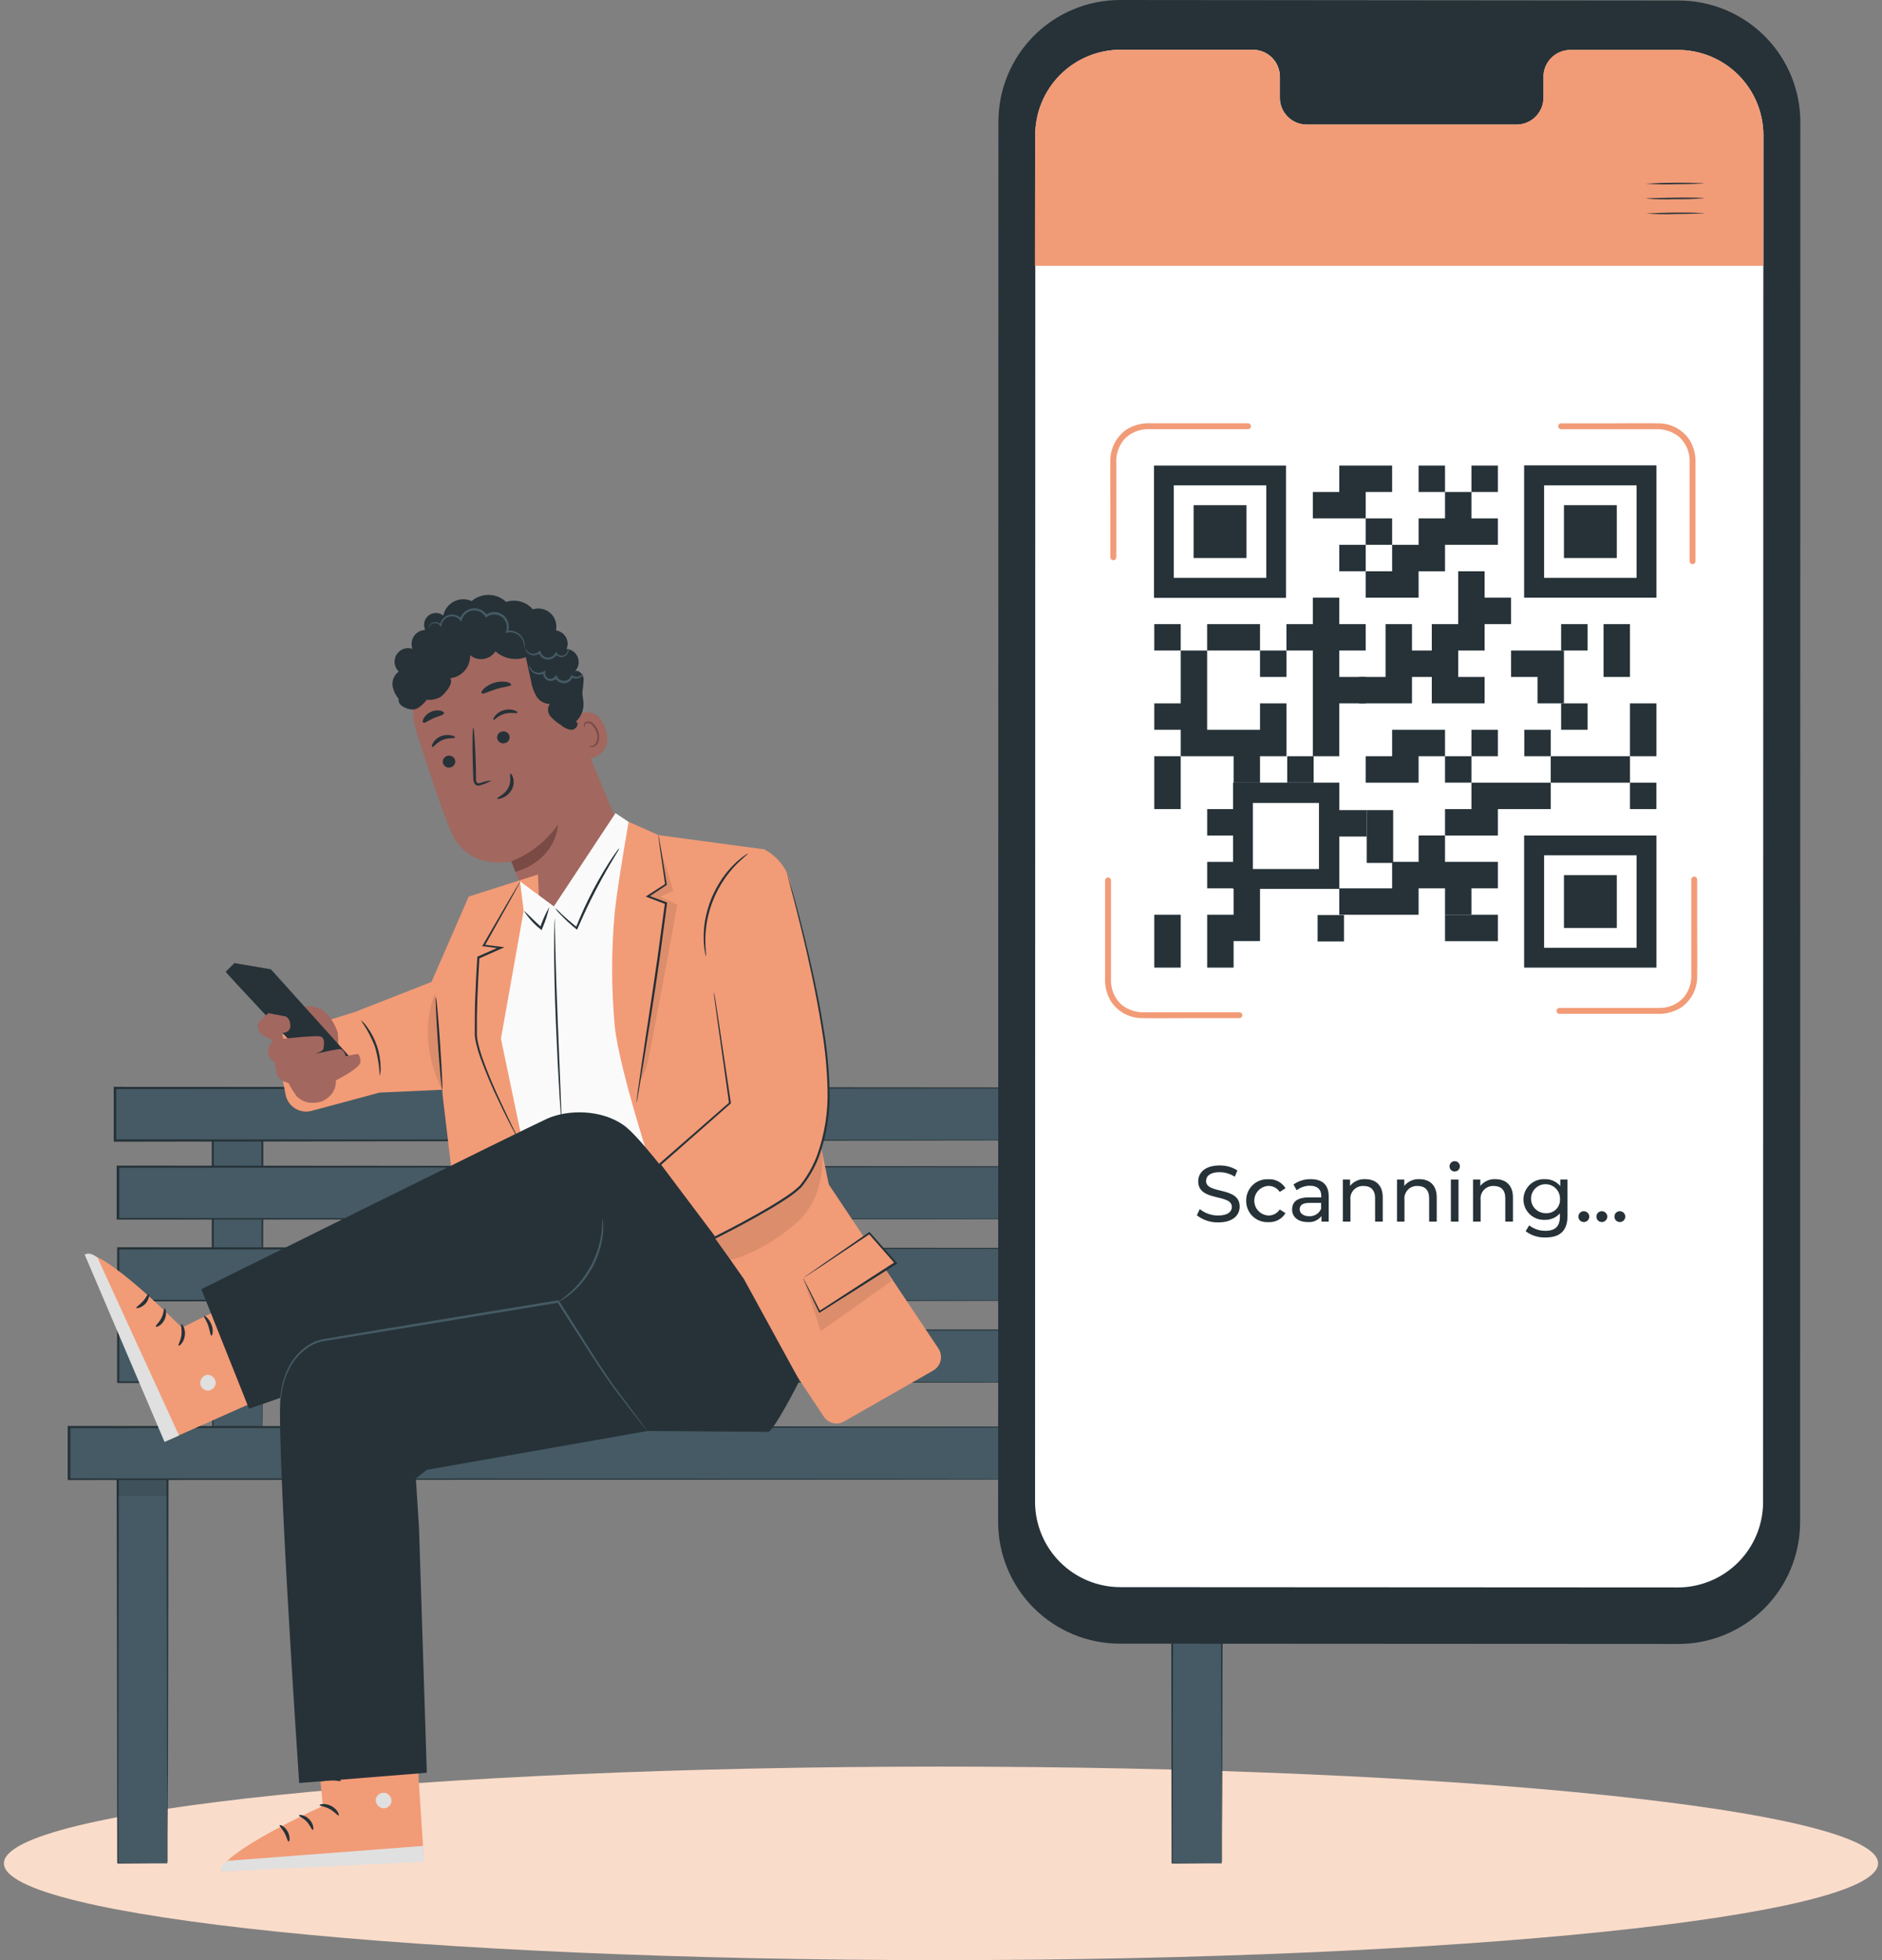 <?xml version="1.0" encoding="UTF-8"?><svg width="192" height="200" viewBox="0 0 192 200" fill="none" xmlns="http://www.w3.org/2000/svg">
<rect x="0" y="0" width="192" height="200" fill="#808080" stroke="none"/>
<path d="M96 200C148.798 200 191.599 195.58 191.599 190.128C191.599 184.676 148.798 180.256 96 180.256C43.202 180.256 0.401 184.676 0.401 190.128C0.401 195.58 43.202 200 96 200Z" fill="#FADCCA"/>
<path d="M17.067 149.99H12.011V190.128H17.067V149.99Z" fill="#455A64"/>
<path d="M17.071 190.124C17.071 190.124 17.071 190.054 17.071 189.915V189.314C17.071 188.778 17.071 188.007 17.071 187.006C17.071 184.998 17.071 182.098 17.036 178.496C17.036 171.289 17.005 161.273 16.988 149.99L17.101 150.103H12.01L12.124 149.99C12.098 167.57 12.076 182.795 12.063 190.124L12.01 190.076L15.76 190.102H16.735H17.071C17.071 190.102 16.966 190.102 16.753 190.102H15.79L12.01 190.128H11.963V190.076C11.963 182.747 11.928 167.522 11.897 149.942L12.01 149.828H17.184V149.942C17.184 161.264 17.145 171.302 17.136 178.531C17.136 182.12 17.11 185.011 17.101 187.014C17.101 187.999 17.101 188.756 17.101 189.296V189.884C17.075 190.063 17.071 190.124 17.071 190.124Z" fill="#263238"/>
<g opacity="0.3">
<path opacity="0.3" d="M17.067 150.965H12.011V152.637H17.067V150.965Z" fill="black"/>
</g>
<path d="M124.635 149.99H119.579V190.128H124.635V149.99Z" fill="#455A64"/>
<path d="M124.635 190.124C124.635 190.124 124.635 190.054 124.635 189.915V189.314C124.635 188.778 124.635 188.007 124.635 187.006C124.635 184.998 124.635 182.098 124.6 178.496C124.6 171.289 124.574 161.273 124.553 149.99L124.666 150.103H119.579L119.693 149.99C119.662 167.57 119.64 182.795 119.627 190.124L119.579 190.076L123.329 190.102H124.3H124.635C124.635 190.102 124.531 190.102 124.317 190.102H123.359L119.579 190.128H119.527V190.076C119.527 182.747 119.492 167.522 119.466 149.942L119.579 149.828H124.748V149.942C124.748 161.264 124.714 171.302 124.701 178.531C124.701 182.12 124.674 185.011 124.666 187.014C124.666 187.999 124.666 188.756 124.666 189.296V189.884C124.64 190.063 124.635 190.124 124.635 190.124Z" fill="#263238"/>
<path d="M116.709 114.828H111.654V148.287H116.709V114.828Z" fill="#455A64"/>
<path d="M116.714 148.282C116.707 148.223 116.707 148.163 116.714 148.104V147.603C116.714 147.167 116.714 146.51 116.714 145.687C116.714 144.01 116.692 141.602 116.679 138.602C116.679 132.601 116.648 124.257 116.631 114.824L116.744 114.937H111.658C111.88 114.711 111.719 114.881 111.767 114.833V120.141C111.767 121.883 111.767 123.577 111.767 125.232C111.767 128.542 111.767 131.669 111.767 134.547C111.745 140.296 111.732 145.047 111.723 148.282L111.667 148.226L115.407 148.256H116.387H116.727H116.405H115.442L111.667 148.287H111.601V148.282C111.601 145.047 111.579 140.296 111.562 134.547C111.562 131.669 111.562 128.542 111.562 125.232C111.562 123.577 111.562 121.88 111.562 120.141V114.837C111.614 114.785 111.449 114.942 111.68 114.715H116.827V114.828C116.827 124.292 116.792 132.683 116.779 138.689C116.779 141.676 116.753 144.076 116.749 145.743C116.749 146.558 116.749 147.194 116.749 147.638C116.749 147.842 116.749 148.008 116.749 148.126C116.749 148.243 116.714 148.282 116.714 148.282Z" fill="#263238"/>
<path d="M26.747 114.828H21.691V148.287H26.747V114.828Z" fill="#455A64"/>
<path d="M26.752 148.282C26.748 148.223 26.748 148.163 26.752 148.104C26.752 147.982 26.752 147.816 26.752 147.603C26.752 147.167 26.752 146.51 26.752 145.687C26.752 144.01 26.752 141.602 26.717 138.602C26.717 132.601 26.686 124.257 26.669 114.824L26.782 114.937H21.696C21.918 114.711 21.756 114.881 21.804 114.833V120.141C21.804 121.883 21.804 123.58 21.804 125.232C21.804 128.542 21.804 131.669 21.804 134.547C21.804 140.296 21.77 145.047 21.761 148.282L21.704 148.226L25.445 148.256H26.425H26.765H26.442H25.48L21.704 148.287H21.652V148.282C21.652 145.047 21.626 140.296 21.608 134.547C21.608 131.669 21.608 128.542 21.608 125.232C21.608 123.577 21.608 121.88 21.608 120.141V114.837C21.661 114.785 21.495 114.942 21.726 114.715H26.865V114.828C26.865 124.292 26.826 132.683 26.812 138.689C26.812 141.676 26.812 144.076 26.782 145.743C26.782 146.558 26.782 147.194 26.782 147.638C26.782 147.842 26.782 148.008 26.782 148.126C26.782 148.243 26.752 148.282 26.752 148.282Z" fill="#263238"/>
<path d="M126.469 111.009H11.714V116.366H126.469V111.009Z" fill="#455A64"/>
<path d="M126.469 116.366C126.469 116.366 126.469 116.257 126.469 116.039C126.469 115.821 126.469 115.495 126.469 115.055C126.469 114.184 126.469 112.838 126.469 111.009L126.499 111.044L11.749 111.122L11.862 111.009V116.366L11.749 116.252L93.054 116.3L117.533 116.335H124.178H125.92H126.512H125.933H124.217H117.602L93.15 116.37L11.714 116.492H11.601V110.896H11.719L126.469 110.979H126.503V111.009C126.503 112.847 126.503 114.188 126.503 115.072C126.503 115.508 126.503 115.834 126.503 116.052C126.503 116.27 126.469 116.366 126.469 116.366Z" fill="#263238"/>
<path d="M126.765 119.044H12.011V124.4H126.765V119.044Z" fill="#455A64"/>
<path d="M126.765 124.4C126.765 124.4 126.765 124.292 126.765 124.074C126.765 123.856 126.765 123.529 126.765 123.09C126.765 122.219 126.765 120.873 126.765 119.044L126.795 119.074L12.05 119.157L12.163 119.044V124.4L12.05 124.287L93.311 124.331L117.79 124.361H124.435H126.177H126.769H126.194H124.479H117.859L93.407 124.396L12.015 124.444H11.902V118.931H12.024L126.769 119.014H126.804V119.044C126.804 120.882 126.804 122.223 126.804 123.107C126.804 123.543 126.804 123.865 126.804 124.083C126.804 124.3 126.765 124.4 126.765 124.4Z" fill="#263238"/>
<path d="M126.765 127.375H12.011V132.731H126.765V127.375Z" fill="#455A64"/>
<path d="M126.765 132.731C126.765 132.731 126.765 132.622 126.765 132.405C126.765 132.187 126.765 131.86 126.765 131.42C126.765 130.549 126.765 129.204 126.765 127.375L126.795 127.405L12.05 127.488L12.163 127.375V132.731L12.05 132.618L93.359 132.666L117.837 132.701H124.483H126.225H126.817H126.242H124.526H117.907L93.455 132.736L12.063 132.784H11.949V127.262H12.071L126.817 127.344H126.852V127.379C126.852 129.217 126.852 130.558 126.852 131.442C126.852 131.878 126.852 132.2 126.852 132.422C126.852 132.644 126.765 132.731 126.765 132.731Z" fill="#263238"/>
<path d="M126.765 135.706H12.011V141.062H126.765V135.706Z" fill="#455A64"/>
<path d="M126.765 141.062C126.765 141.062 126.765 140.953 126.765 140.735C126.765 140.518 126.765 140.191 126.765 139.751C126.765 138.88 126.765 137.535 126.765 135.706L126.795 135.74L12.05 135.819L12.163 135.706V141.062L12.05 140.949L93.359 140.997L117.837 141.031H124.483H126.225H126.817H126.242H124.526H117.907L93.455 141.066L12.063 141.114H11.949V135.592H12.071L126.817 135.675H126.852V135.706C126.852 137.543 126.852 138.885 126.852 139.769C126.852 140.204 126.852 140.531 126.852 140.748C126.852 140.966 126.765 141.062 126.765 141.062Z" fill="#263238"/>
<path d="M128.855 145.608H7.028V150.965H128.855V145.608Z" fill="#455A64"/>
<path d="M128.855 150.965C128.855 150.965 128.855 150.856 128.855 150.638C128.855 150.421 128.855 150.094 128.855 149.654C128.855 148.783 128.855 147.437 128.855 145.608L128.89 145.639L7.068 145.722L7.181 145.608V150.965L7.068 150.852L93.372 150.895L119.366 150.93H126.425H128.263C128.677 150.93 128.894 150.93 128.894 150.93H128.276H126.408H119.375L93.411 150.965L7.02 151.013H6.906V145.495H7.024L128.846 145.578H128.877V145.608C128.877 147.446 128.877 148.787 128.877 149.672C128.877 150.107 128.877 150.429 128.877 150.647C128.877 150.865 128.855 150.965 128.855 150.965Z" fill="#263238"/>
<g opacity="0.3">
<path opacity="0.3" d="M124.635 150.965H119.579V152.637H124.635V150.965Z" fill="black"/>
</g>
<path d="M62.962 83.97L61.869 91.021L59.056 97.44L54.888 94.779L53.403 91.034L52.162 87.889C52.162 87.889 47.759 88.952 46.004 84.841C45.16 82.855 43.748 78.622 42.52 74.773C41.883 72.775 42.022 70.61 42.91 68.71C43.797 66.809 45.369 65.314 47.311 64.521L47.707 64.356C52.118 62.836 55.872 65.732 57.266 70.178L62.988 83.979" fill="#A2675F"/>
<path d="M52.158 87.889C54.082 87.139 55.739 85.832 56.918 84.135C56.918 84.135 56.87 87.641 52.589 88.965L52.158 87.889Z" fill="#7A4A45"/>
<path d="M45.207 77.921C45.269 78.076 45.388 78.201 45.541 78.269C45.693 78.336 45.866 78.341 46.022 78.283C46.099 78.258 46.171 78.217 46.233 78.164C46.295 78.111 46.345 78.046 46.381 77.973C46.417 77.9 46.438 77.82 46.443 77.739C46.448 77.657 46.437 77.576 46.409 77.499C46.348 77.344 46.228 77.219 46.076 77.152C45.924 77.084 45.751 77.079 45.595 77.137C45.517 77.162 45.446 77.203 45.384 77.256C45.322 77.309 45.272 77.374 45.236 77.447C45.199 77.52 45.178 77.6 45.173 77.681C45.169 77.763 45.18 77.844 45.207 77.921Z" fill="#263238"/>
<path d="M44.101 76.227C44.206 76.275 44.537 75.761 45.155 75.5C45.773 75.239 46.388 75.365 46.422 75.26C46.457 75.156 46.309 75.104 46.048 75.038C45.689 74.954 45.314 74.983 44.972 75.121C44.641 75.257 44.362 75.495 44.175 75.8C44.045 76.04 44.036 76.21 44.101 76.227Z" fill="#263238"/>
<path d="M50.751 75.448C50.812 75.603 50.932 75.727 51.084 75.795C51.237 75.862 51.409 75.868 51.565 75.809C51.643 75.784 51.716 75.745 51.778 75.691C51.84 75.638 51.891 75.573 51.928 75.5C51.964 75.427 51.986 75.347 51.991 75.266C51.996 75.184 51.984 75.102 51.957 75.025C51.895 74.871 51.775 74.747 51.623 74.68C51.471 74.612 51.299 74.606 51.143 74.664C51.065 74.688 50.993 74.728 50.931 74.781C50.868 74.834 50.817 74.9 50.781 74.973C50.744 75.046 50.723 75.126 50.718 75.207C50.713 75.289 50.724 75.371 50.751 75.448Z" fill="#263238"/>
<path d="M50.35 73.444C50.451 73.501 50.816 73.009 51.474 72.83C52.132 72.652 52.715 72.83 52.78 72.73C52.846 72.63 52.689 72.565 52.432 72.469C52.086 72.362 51.715 72.362 51.369 72.469C51.024 72.568 50.72 72.774 50.498 73.057C50.329 73.253 50.303 73.418 50.35 73.444Z" fill="#263238"/>
<path d="M50.167 79.633C49.79 79.664 49.418 79.745 49.061 79.872C48.892 79.92 48.726 79.951 48.652 79.872C48.568 79.712 48.536 79.529 48.561 79.35C48.561 78.894 48.552 78.415 48.535 77.912C48.474 75.879 48.36 74.233 48.282 74.237C48.203 74.241 48.177 75.892 48.238 77.925C48.238 78.426 48.273 78.901 48.286 79.358C48.267 79.596 48.33 79.833 48.465 80.029C48.511 80.078 48.569 80.115 48.632 80.137C48.696 80.16 48.764 80.168 48.831 80.159C48.931 80.146 49.029 80.12 49.122 80.081C49.488 79.975 49.839 79.824 50.167 79.633Z" fill="#263238"/>
<path d="M49.131 70.736C49.266 70.884 49.867 70.54 50.651 70.3C51.435 70.061 52.123 70.039 52.158 69.865C52.158 69.773 51.997 69.651 51.688 69.586C51.278 69.514 50.858 69.537 50.459 69.651C50.06 69.766 49.692 69.97 49.384 70.248C49.153 70.47 49.07 70.666 49.131 70.736Z" fill="#263238"/>
<path d="M43.178 73.727C43.352 73.823 43.727 73.497 44.249 73.27C44.772 73.044 45.264 72.97 45.303 72.774C45.303 72.682 45.19 72.569 44.937 72.512C44.609 72.448 44.269 72.491 43.966 72.634C43.658 72.766 43.399 72.992 43.226 73.279C43.099 73.501 43.099 73.675 43.178 73.727Z" fill="#263238"/>
<path d="M58.163 73.379C58.224 73.323 60.663 71.371 61.734 74.25C62.805 77.129 59.709 77.603 59.674 77.52C59.639 77.438 58.163 73.379 58.163 73.379Z" fill="#A2675F"/>
<path d="M60.144 76.088C60.144 76.088 60.205 76.088 60.306 76.11C60.442 76.114 60.576 76.067 60.68 75.979C60.819 75.794 60.907 75.576 60.935 75.347C60.962 75.117 60.929 74.885 60.837 74.672C60.752 74.424 60.612 74.198 60.428 74.011C60.368 73.93 60.289 73.866 60.199 73.823C60.109 73.781 60.009 73.761 59.909 73.767C59.846 73.773 59.787 73.801 59.742 73.846C59.697 73.892 59.67 73.951 59.665 74.015C59.665 74.111 59.696 74.159 59.665 74.172C59.635 74.185 59.587 74.146 59.565 74.019C59.555 73.942 59.572 73.864 59.613 73.797C59.669 73.707 59.758 73.643 59.861 73.619C59.988 73.599 60.117 73.611 60.237 73.654C60.358 73.698 60.465 73.771 60.549 73.867C60.763 74.071 60.924 74.323 61.02 74.603C61.22 75.186 61.124 75.84 60.754 76.114C60.686 76.165 60.607 76.2 60.523 76.216C60.44 76.233 60.353 76.231 60.271 76.21C60.175 76.153 60.136 76.097 60.144 76.088Z" fill="#7A4A45"/>
<path d="M40.073 70.126C40.006 69.829 40.028 69.518 40.136 69.233C40.245 68.948 40.435 68.701 40.683 68.523C40.454 68.306 40.306 68.017 40.264 67.704C40.221 67.391 40.286 67.074 40.449 66.803C40.611 66.532 40.86 66.325 41.156 66.215C41.452 66.105 41.776 66.099 42.076 66.198C41.998 65.984 41.972 65.756 42 65.53C42.027 65.304 42.108 65.089 42.236 64.901C42.364 64.713 42.534 64.558 42.734 64.448C42.933 64.339 43.156 64.279 43.383 64.273C43.264 64.027 43.233 63.748 43.293 63.482C43.354 63.215 43.503 62.977 43.717 62.807C43.93 62.636 44.195 62.543 44.468 62.543C44.742 62.543 45.007 62.635 45.22 62.806C45.283 62.5 45.414 62.212 45.604 61.964C45.793 61.716 46.036 61.513 46.314 61.371C46.592 61.23 46.898 61.152 47.21 61.145C47.522 61.138 47.832 61.201 48.116 61.329C48.612 60.91 49.245 60.687 49.895 60.703C50.544 60.719 51.165 60.973 51.639 61.416C52.117 61.259 52.63 61.247 53.113 61.382C53.597 61.517 54.03 61.793 54.357 62.174C54.665 62.075 54.994 62.06 55.311 62.129C55.627 62.198 55.92 62.349 56.159 62.567C56.399 62.785 56.576 63.063 56.674 63.371C56.772 63.68 56.787 64.009 56.717 64.325C56.926 64.353 57.126 64.429 57.301 64.546C57.476 64.663 57.621 64.82 57.726 65.002C57.831 65.185 57.892 65.39 57.906 65.6C57.919 65.81 57.883 66.021 57.801 66.215C58.053 66.235 58.295 66.326 58.497 66.477C58.7 66.628 58.855 66.834 58.947 67.069C59.038 67.305 59.06 67.562 59.012 67.81C58.963 68.058 58.846 68.287 58.672 68.471C59.108 68.349 59.504 68.833 59.544 69.285C59.524 69.737 59.48 70.188 59.413 70.635C59.413 71.01 59.513 71.376 59.53 71.75C59.544 72.102 59.481 72.453 59.346 72.778C59.211 73.102 59.006 73.394 58.746 73.632L58.855 73.688C59.078 74.019 58.677 74.477 58.276 74.472C57.878 74.415 57.506 74.239 57.209 73.967C56.817 73.732 56.463 73.439 56.16 73.096C56.012 72.92 55.925 72.701 55.912 72.472C55.9 72.242 55.962 72.015 56.09 71.824C55.811 71.824 55.537 71.75 55.295 71.61C55.054 71.47 54.853 71.269 54.714 71.027C54.439 70.542 54.255 70.011 54.17 69.46L53.647 67.052C53.125 67.245 52.56 67.291 52.013 67.186C51.467 67.081 50.959 66.828 50.546 66.455C50.413 66.663 50.236 66.841 50.028 66.975C49.821 67.11 49.586 67.199 49.342 67.236C49.097 67.273 48.847 67.257 48.609 67.19C48.37 67.123 48.149 67.006 47.96 66.847C47.984 67.423 47.788 67.987 47.412 68.425C47.036 68.862 46.508 69.14 45.935 69.203C46.287 69.743 45.46 70.718 44.946 71.11C44.523 71.354 44.032 71.454 43.548 71.393C43.548 71.393 42.799 72.386 42.168 72.395C41.536 72.404 40.548 72.012 40.67 71.311C40.38 70.968 40.176 70.562 40.073 70.126Z" fill="#263238"/>
<path d="M57.95 66.146C57.943 66.314 57.898 66.48 57.819 66.629C57.772 66.705 57.709 66.768 57.633 66.815C57.557 66.862 57.472 66.891 57.383 66.899C57.275 66.912 57.165 66.895 57.066 66.851C56.966 66.806 56.88 66.736 56.817 66.647L56.713 66.49L56.63 66.659C56.558 66.79 56.453 66.899 56.325 66.975C56.197 67.052 56.052 67.093 55.903 67.095C55.735 67.087 55.573 67.029 55.439 66.927C55.306 66.825 55.206 66.684 55.154 66.525L55.106 66.35L54.98 66.477C54.904 66.551 54.814 66.61 54.715 66.65C54.617 66.689 54.511 66.709 54.405 66.707C54.233 66.707 54.067 66.65 53.93 66.546C53.695 66.368 53.643 66.18 53.617 66.189C53.59 66.198 53.617 66.407 53.847 66.625C53.997 66.766 54.191 66.852 54.396 66.869C54.529 66.877 54.663 66.859 54.788 66.815C54.914 66.771 55.029 66.702 55.128 66.612L54.949 66.564C55.002 66.763 55.116 66.94 55.273 67.073C55.431 67.205 55.626 67.285 55.831 67.303C56.036 67.32 56.242 67.275 56.42 67.171C56.598 67.068 56.74 66.912 56.826 66.725H56.639C56.726 66.843 56.844 66.936 56.98 66.991C57.116 67.046 57.265 67.063 57.41 67.038C57.52 67.018 57.624 66.972 57.714 66.905C57.804 66.838 57.877 66.751 57.928 66.651C58.093 66.35 57.963 66.128 57.95 66.146Z" fill="#455A64"/>
<path d="M59.491 68.68C59.469 68.68 59.426 68.802 59.239 68.924C59.116 69.009 58.97 69.054 58.821 69.054C58.671 69.054 58.526 69.009 58.403 68.924L58.307 68.846L58.263 68.963C58.209 69.094 58.122 69.209 58.011 69.297C57.899 69.384 57.767 69.442 57.627 69.464C57.465 69.481 57.302 69.449 57.159 69.371C57.016 69.294 56.9 69.174 56.826 69.028L56.739 68.846L56.626 69.011C56.597 69.054 56.562 69.092 56.521 69.124C56.431 69.199 56.319 69.244 56.202 69.252C56.085 69.261 55.968 69.233 55.868 69.172C55.779 69.111 55.709 69.027 55.664 68.929C55.62 68.83 55.603 68.722 55.615 68.615L55.646 68.397L55.459 68.51C55.244 68.638 54.988 68.677 54.745 68.619C54.551 68.576 54.376 68.47 54.248 68.319C54.14 68.175 54.049 68.018 53.978 67.853C53.968 67.951 53.978 68.049 54.008 68.143C54.038 68.237 54.087 68.323 54.152 68.397C54.285 68.584 54.477 68.721 54.697 68.785C54.841 68.828 54.992 68.842 55.142 68.826C55.291 68.809 55.436 68.763 55.568 68.689L55.424 68.589C55.402 68.736 55.422 68.886 55.481 69.022C55.54 69.159 55.637 69.275 55.759 69.359C55.898 69.45 56.061 69.494 56.227 69.486C56.392 69.477 56.55 69.416 56.678 69.312C56.736 69.263 56.787 69.207 56.831 69.146H56.63C56.712 69.324 56.845 69.473 57.013 69.574C57.18 69.675 57.374 69.724 57.569 69.714C57.764 69.704 57.952 69.636 58.108 69.519C58.265 69.401 58.382 69.24 58.446 69.055L58.307 69.094C58.391 69.155 58.487 69.199 58.589 69.222C58.691 69.245 58.796 69.248 58.899 69.229C59.06 69.211 59.211 69.146 59.334 69.042C59.491 68.837 59.504 68.68 59.491 68.68Z" fill="#455A64"/>
<path d="M43.731 64.038C43.793 63.919 43.875 63.813 43.975 63.724C44.043 63.668 44.121 63.626 44.206 63.602C44.291 63.577 44.38 63.57 44.468 63.582C44.555 63.593 44.639 63.623 44.715 63.668C44.791 63.714 44.856 63.774 44.907 63.846L45.011 63.99L45.038 63.812C45.068 63.625 45.146 63.449 45.263 63.3C45.381 63.152 45.534 63.036 45.708 62.962C45.921 62.88 46.155 62.867 46.375 62.926C46.596 62.985 46.792 63.112 46.936 63.289L47.067 63.45L47.119 63.25C47.177 63.056 47.278 62.877 47.413 62.726C47.549 62.575 47.716 62.457 47.903 62.379C48.105 62.298 48.324 62.27 48.54 62.296C48.756 62.322 48.962 62.401 49.14 62.527C49.287 62.63 49.412 62.761 49.506 62.914L49.571 63.019L49.671 62.945C49.909 62.775 50.197 62.69 50.489 62.704C50.782 62.717 51.061 62.828 51.282 63.019C51.468 63.196 51.599 63.423 51.66 63.672C51.721 63.921 51.709 64.183 51.626 64.425L51.565 64.587L51.731 64.547C52.099 64.469 52.484 64.538 52.802 64.739C53.047 64.895 53.237 65.124 53.346 65.392C53.435 65.631 53.48 65.883 53.481 66.137C53.481 66.137 53.516 66.072 53.525 65.937C53.542 65.739 53.516 65.54 53.447 65.353C53.344 65.053 53.147 64.795 52.885 64.617C52.712 64.499 52.518 64.415 52.313 64.372C52.109 64.329 51.897 64.326 51.692 64.365L51.801 64.491C51.924 64.19 51.945 63.858 51.861 63.544C51.776 63.23 51.591 62.953 51.334 62.755C51.076 62.557 50.761 62.449 50.436 62.448C50.111 62.447 49.795 62.553 49.536 62.749L49.702 62.779C49.589 62.605 49.44 62.457 49.266 62.344C49.057 62.195 48.815 62.102 48.561 62.072C48.306 62.043 48.049 62.078 47.812 62.174C47.594 62.267 47.399 62.407 47.243 62.585C47.087 62.763 46.973 62.974 46.91 63.202L47.097 63.163C46.943 62.971 46.736 62.83 46.502 62.756C46.267 62.682 46.016 62.679 45.78 62.747C45.544 62.816 45.334 62.952 45.175 63.14C45.017 63.328 44.917 63.559 44.889 63.803L45.02 63.768C44.946 63.673 44.85 63.598 44.741 63.546C44.633 63.495 44.513 63.469 44.393 63.472C44.216 63.478 44.047 63.55 43.918 63.672C43.84 63.745 43.78 63.836 43.744 63.938C43.727 63.999 43.727 64.038 43.731 64.038Z" fill="#455A64"/>
<path d="M52.057 78.94C51.953 78.975 52.236 79.667 51.849 80.399C51.461 81.131 50.694 81.357 50.725 81.457C50.755 81.557 50.947 81.523 51.261 81.405C51.667 81.244 52.003 80.945 52.21 80.56C52.41 80.191 52.458 79.758 52.345 79.354C52.254 79.04 52.105 78.914 52.057 78.94Z" fill="#263238"/>
<path d="M47.816 91.482L44.367 101.198L45.164 111.824L47.341 130.179C47.341 130.179 55.428 127.449 55.794 127.723C56.16 127.998 52.214 109.115 52.214 109.115L55.067 93.751L54.884 89.226L47.816 91.482Z" fill="#F29B77"/>
<path d="M47.816 91.482L44.023 100.192L36.184 103.266L27.988 105.805L29.138 111.702C29.195 111.988 29.31 112.26 29.476 112.5C29.642 112.74 29.855 112.943 30.103 113.098C30.351 113.252 30.628 113.354 30.916 113.397C31.205 113.44 31.499 113.423 31.781 113.348L38.719 111.484L45.181 111.188L48.543 103.375L47.816 91.482Z" fill="#F29B77"/>
<path d="M30.667 103.38L31.241 102.665C31.807 102.66 32.367 102.782 32.879 103.022C33.63 103.639 34.18 104.465 34.46 105.396C34.523 106.065 34.523 106.739 34.46 107.408L30.54 103.38" fill="#A2675F"/>
<path d="M23.024 99.147C23.024 99.264 30.427 107.107 30.427 107.107L31.82 108.483H36.262L27.64 98.903L23.921 98.267L23.024 99.147Z" fill="#263238"/>
<path d="M53.05 116.57C52.984 116.485 52.928 116.393 52.881 116.296L52.445 115.486C52.071 114.781 51.539 113.744 50.921 112.438C50.185 110.928 49.531 109.38 48.961 107.8C48.798 107.339 48.663 106.87 48.556 106.393C48.501 106.143 48.462 105.89 48.439 105.635C48.439 105.383 48.439 105.126 48.439 104.869C48.439 103.837 48.439 102.77 48.491 101.677C48.543 100.292 48.613 98.955 48.696 97.683V97.618L48.757 97.592L51.052 96.582L51.078 96.782L49.336 96.551H49.188L49.262 96.425C50.394 94.483 51.335 92.858 52.01 91.695L52.789 90.389L53.002 90.049C53.024 90.008 53.052 89.969 53.085 89.936C53.072 89.981 53.053 90.023 53.029 90.062L52.841 90.419L52.105 91.761L49.432 96.529L49.358 96.386L51.099 96.603L51.47 96.647L51.13 96.799L48.844 97.818L48.909 97.723C48.831 98.994 48.761 100.336 48.709 101.712C48.669 102.8 48.643 103.863 48.652 104.891C48.652 105.148 48.652 105.4 48.652 105.653C48.671 105.896 48.707 106.138 48.761 106.376C48.864 106.844 48.993 107.307 49.148 107.761C49.763 109.542 50.455 111.096 51.06 112.398C51.666 113.701 52.162 114.737 52.515 115.447L52.915 116.274C52.968 116.37 53.013 116.468 53.05 116.57Z" fill="#263238"/>
<path d="M27.392 103.38C27.392 103.38 26.268 104.19 26.299 104.651C26.299 104.855 26.349 105.055 26.444 105.234C26.538 105.414 26.675 105.568 26.843 105.683C27.104 105.77 27.88 106.171 27.88 106.171C27.88 106.171 27.187 106.833 27.392 107.525C27.43 107.71 27.508 107.885 27.622 108.035C27.736 108.186 27.882 108.309 28.049 108.396C28.065 108.878 28.162 109.354 28.337 109.803C28.601 110.162 28.992 110.408 29.43 110.491C29.674 110.987 29.966 111.458 30.301 111.898C30.637 112.21 31.056 112.42 31.507 112.503C31.507 112.503 32.544 112.621 33.088 112.246C33.458 112.06 33.766 111.771 33.975 111.414C34.184 111.057 34.286 110.648 34.268 110.234C34.268 110.234 36.742 108.997 36.768 108.366C36.794 107.734 36.511 107.534 36.511 107.534L35.274 107.761C35.274 107.761 35.1 107.103 34.73 107.042C34.359 106.981 29.843 108.079 29.843 108.079C29.843 108.079 32.918 107.591 33.005 106.985C33.092 106.38 33.118 105.866 32.657 105.749C32.195 105.631 28.925 105.988 28.925 105.988L28.75 105.405C28.75 105.405 29.621 105.435 29.621 104.66C29.621 103.885 29.134 103.711 29.134 103.711L27.392 103.38Z" fill="#A2675F"/>
<path d="M53.05 89.927L53.425 92.928L51.104 105.979L53.46 117.245L65.671 120.856L70.474 118.783L68.832 87.158L64.469 84.092L62.792 82.964L56.504 92.484L53.05 89.927Z" fill="#FAFAFA"/>
<path d="M64.133 83.853L67.182 85.211L77.99 86.666L83.822 117.333L84.553 120.856L95.732 137.583C95.853 137.764 95.936 137.969 95.975 138.184C96.013 138.398 96.007 138.619 95.957 138.831C95.907 139.044 95.814 139.244 95.683 139.418C95.552 139.593 95.386 139.739 95.196 139.847L86.051 145.073C85.712 145.247 85.32 145.29 84.95 145.193C84.581 145.097 84.26 144.868 84.048 144.55L72.407 127.022L66.642 119.641C66.642 119.641 63.188 109.189 62.722 104.743C62.36 100.845 62.36 96.922 62.722 93.024C62.992 90.363 64.133 83.853 64.133 83.853Z" fill="#F29B77"/>
<path d="M77.973 86.666C78.677 87.035 79.288 87.559 79.761 88.197C80.234 88.836 80.556 89.573 80.704 90.354C81.392 93.995 83.465 100.344 84.244 107.125C85.333 116.61 82.781 119.536 81.579 121.173C80.377 122.811 72.922 126.286 72.922 126.286L67.317 118.822L73.522 113.735L72.978 100.562C72.978 100.562 70.801 97.566 71.889 93.115C72.978 88.665 76.157 86.396 77.986 86.666H77.973Z" fill="#F29B77"/>
<g opacity="0.3">
<path opacity="0.3" d="M83.757 117.084C82.907 119.384 81.936 121.326 79.959 122.419C77.851 123.586 74.921 125.232 72.922 126.286L74.385 128.559C76.68 128.207 80.917 125.533 82.293 123.664C83.625 121.748 84.151 119.385 83.757 117.084Z" fill="black"/>
</g>
<path d="M72.843 101.25C72.862 101.314 72.875 101.38 72.882 101.446C72.909 101.59 72.939 101.781 72.983 102.025C73.061 102.552 73.178 103.301 73.327 104.264C73.623 106.223 74.045 109.054 74.563 112.538V112.581L74.528 112.612L67.391 118.9V118.765L73 126.225L72.861 126.195C74.725 125.254 76.654 124.235 78.561 123.107C79.105 122.78 79.641 122.454 80.159 122.101C80.674 121.77 81.157 121.39 81.601 120.969C82.357 120.031 82.956 118.976 83.373 117.846C84.142 115.688 84.498 113.404 84.423 111.114C84.371 109.037 84.171 106.966 83.826 104.917C83.526 102.988 83.177 101.202 82.833 99.578C82.15 96.325 81.487 93.716 81.026 91.918C80.791 91.047 80.59 90.332 80.482 89.849C80.421 89.618 80.373 89.44 80.342 89.309C80.32 89.249 80.306 89.186 80.299 89.122C80.299 89.122 80.325 89.183 80.364 89.3C80.403 89.418 80.455 89.609 80.525 89.836C80.665 90.302 80.865 90.999 81.113 91.896C81.601 93.69 82.284 96.294 82.99 99.543C83.347 101.167 83.704 102.957 84.013 104.891C84.367 106.946 84.573 109.024 84.627 111.109C84.711 113.428 84.357 115.742 83.582 117.929C83.154 119.085 82.541 120.163 81.766 121.121C81.312 121.558 80.817 121.949 80.286 122.288C79.763 122.641 79.223 122.972 78.679 123.299C76.758 124.435 74.833 125.454 72.961 126.391L72.878 126.434L72.821 126.36L67.225 118.887L67.169 118.809L67.239 118.748L74.402 112.485L74.376 112.56C73.884 109.076 73.505 106.254 73.213 104.285C73.083 103.323 72.978 102.543 72.909 102.043C72.878 101.794 72.852 101.607 72.835 101.459C72.833 101.389 72.836 101.319 72.843 101.25Z" fill="#263238"/>
<path d="M64.93 112.516C64.927 112.414 64.936 112.311 64.957 112.211C64.983 111.993 65.022 111.706 65.065 111.34C65.179 110.565 65.331 109.489 65.523 108.174C65.902 105.5 66.498 101.816 67.077 97.723C67.347 95.746 67.604 93.864 67.835 92.148L67.905 92.257L66.058 91.552L65.875 91.482L66.037 91.378L67.892 90.176L67.857 90.258C67.635 88.721 67.456 87.463 67.326 86.557C67.273 86.121 67.225 85.803 67.195 85.546C67.172 85.429 67.162 85.309 67.165 85.189C67.201 85.303 67.227 85.42 67.243 85.538C67.286 85.795 67.347 86.126 67.421 86.544C67.57 87.445 67.774 88.699 68.022 90.232V90.289L67.979 90.319L66.137 91.539L66.115 91.369L67.97 92.061L68.049 92.092V92.175C67.822 93.89 67.57 95.776 67.304 97.753C66.729 101.834 66.106 105.518 65.684 108.205C65.466 109.511 65.287 110.591 65.157 111.362L65.004 112.233C64.989 112.329 64.964 112.424 64.93 112.516Z" fill="#263238"/>
<path d="M76.327 87.079C76.353 87.114 75.8 87.515 75.055 88.268C74.623 88.722 74.23 89.212 73.88 89.731C73.013 91.007 72.42 92.448 72.138 93.964C72.024 94.581 71.963 95.206 71.955 95.833C71.955 96.908 72.072 97.575 72.029 97.575C71.97 97.427 71.932 97.271 71.916 97.113C71.878 96.933 71.852 96.751 71.837 96.569C71.81 96.324 71.796 96.079 71.794 95.833C71.777 95.194 71.822 94.555 71.929 93.925C72.069 93.155 72.285 92.401 72.573 91.674C72.877 90.951 73.252 90.261 73.692 89.614C74.057 89.089 74.471 88.601 74.929 88.155C75.102 87.983 75.284 87.82 75.474 87.667C75.612 87.546 75.758 87.433 75.909 87.328C76.037 87.227 76.177 87.143 76.327 87.079Z" fill="#263238"/>
<path d="M45.116 111.197C45.055 111.197 44.855 109.089 44.68 106.476C44.506 103.863 44.397 101.747 44.463 101.738C44.528 101.729 44.724 103.85 44.898 106.458C45.072 109.067 45.177 111.192 45.116 111.197Z" fill="#263238"/>
<path d="M81.932 130.423L83.608 133.846L91.373 128.877L88.686 125.833L81.932 130.423Z" fill="#F29B77"/>
<path d="M81.932 130.428C82.079 130.299 82.234 130.182 82.398 130.075L83.765 129.112L88.625 125.75L88.704 125.698L88.764 125.768L91.46 128.816L91.547 128.916L91.434 128.986L91.094 129.204L83.652 133.911L83.573 133.959L83.539 133.877L82.337 131.333C82.21 131.055 82.106 130.828 82.028 130.65C81.989 130.576 81.957 130.499 81.932 130.419C81.986 130.494 82.033 130.574 82.071 130.658C82.163 130.837 82.28 131.063 82.428 131.338L83.682 133.807L83.565 133.776L90.968 128.986L91.308 128.768V128.938C90.358 127.863 89.453 126.835 88.625 125.89H88.764L83.9 129.134L82.481 130.062L82.093 130.31L81.932 130.428Z" fill="#263238"/>
<g opacity="0.3">
<path opacity="0.3" d="M81.988 130.576C82.023 130.641 83.73 135.832 83.73 135.832L90.972 130.693L90.35 129.557L83.608 133.868L81.988 130.576Z" fill="black"/>
</g>
<g opacity="0.3">
<path opacity="0.3" d="M67.382 86.644L68.689 90.89L67.382 91.482L69.102 92.327C69.102 92.327 66.394 107.133 66.054 108.483C65.714 109.833 65.296 110.269 65.296 110.269L67.94 92.183L66.093 91.482L67.94 90.267L67.382 86.644Z" fill="black"/>
</g>
<path d="M38.732 109.781C38.697 108.763 38.532 107.753 38.24 106.776C37.876 105.827 37.393 104.927 36.803 104.098C37.051 104.277 37.263 104.5 37.43 104.756C38.316 105.948 38.805 107.39 38.828 108.875C38.85 109.181 38.818 109.487 38.732 109.781Z" fill="#263238"/>
<g opacity="0.3">
<path opacity="0.3" d="M44.397 101.32C43.091 104.542 43.574 108.074 45.086 111.196C44.85 107.604 44.711 104.804 44.397 101.32Z" fill="black"/>
</g>
<path d="M63.189 86.535C63.13 86.688 63.054 86.835 62.962 86.971L62.287 88.099C61.721 89.057 60.981 90.389 60.227 91.909C59.722 92.932 59.291 93.912 58.921 94.74L58.873 94.862L58.773 94.783C58.197 94.324 57.656 93.823 57.153 93.285C56.951 93.092 56.773 92.876 56.621 92.641C56.839 92.815 57.044 93.004 57.236 93.207C57.763 93.708 58.315 94.182 58.89 94.626L58.742 94.666C59.078 93.825 59.5 92.841 60.005 91.809C60.643 90.506 61.353 89.24 62.13 88.016C62.431 87.546 62.688 87.175 62.871 86.923C62.96 86.781 63.067 86.651 63.189 86.535Z" fill="#263238"/>
<path d="M56.038 92.54C55.867 93.301 55.623 94.043 55.311 94.757L55.254 94.909L55.132 94.805L55.075 94.753C54.442 94.249 53.897 93.642 53.464 92.959C53.512 92.915 54.231 93.716 55.206 94.583L55.263 94.631L55.084 94.679C55.333 93.937 55.652 93.221 56.038 92.54Z" fill="#263238"/>
<path d="M57.318 114.824C57.294 114.757 57.282 114.686 57.283 114.615C57.283 114.445 57.248 114.245 57.227 114.001C57.192 113.43 57.14 112.668 57.079 111.741C56.961 109.833 56.826 107.199 56.709 104.285C56.591 101.372 56.53 98.733 56.53 96.821C56.53 95.863 56.53 95.079 56.56 94.557C56.56 94.313 56.56 94.121 56.591 93.943C56.591 93.871 56.599 93.799 56.617 93.729C56.629 93.8 56.629 93.872 56.617 93.943C56.617 94.108 56.617 94.313 56.617 94.557C56.617 95.127 56.643 95.889 56.661 96.817C56.7 98.729 56.791 101.363 56.904 104.277C57.018 107.19 57.127 109.794 57.205 111.732C57.24 112.664 57.266 113.426 57.288 113.997C57.288 114.24 57.288 114.432 57.288 114.611C57.304 114.681 57.315 114.752 57.318 114.824Z" fill="#263238"/>
<path d="M31.821 173.636L32.949 184.267C32.949 184.267 22.497 188.987 22.536 190.969L43.23 189.527L42.155 172.883L31.821 173.636Z" fill="#F29B77"/>
<path d="M39.285 182.925C39.486 182.976 39.662 183.097 39.782 183.266C39.901 183.435 39.957 183.642 39.938 183.848C39.899 184.053 39.782 184.235 39.613 184.356C39.444 184.478 39.234 184.53 39.028 184.502C38.81 184.456 38.619 184.329 38.492 184.147C38.364 183.965 38.312 183.741 38.344 183.522C38.406 183.312 38.547 183.135 38.737 183.028C38.928 182.921 39.152 182.892 39.363 182.947" fill="#E0E0E0"/>
<path d="M43.278 189.958L43.174 188.347L23.281 189.862C23.281 189.862 22.384 190.328 22.536 190.969L43.278 189.958Z" fill="#E0E0E0"/>
<path d="M32.604 184.188C32.604 184.288 33.123 184.297 33.645 184.589C34.168 184.88 34.46 185.285 34.547 185.238C34.634 185.19 34.447 184.619 33.811 184.279C33.175 183.94 32.578 184.097 32.604 184.188Z" fill="#263238"/>
<path d="M30.497 185.238C30.497 185.333 30.932 185.477 31.302 185.882C31.672 186.287 31.808 186.727 31.908 186.718C32.008 186.71 32.034 186.13 31.559 185.638C31.085 185.146 30.492 185.137 30.497 185.238Z" fill="#263238"/>
<path d="M29.447 187.911C29.539 187.911 29.643 187.411 29.347 186.875C29.051 186.339 28.559 186.152 28.524 186.239C28.489 186.326 28.798 186.605 29.038 187.045C29.277 187.485 29.343 187.911 29.447 187.911Z" fill="#263238"/>
<path d="M32.617 181.736C32.665 181.823 33.118 181.654 33.693 181.649C34.268 181.645 34.725 181.797 34.773 181.71C34.821 181.623 34.364 181.275 33.689 181.297C33.014 181.318 32.561 181.658 32.617 181.736Z" fill="#263238"/>
<path d="M28.136 130.728L18.556 135.466C18.556 135.466 10.517 127.314 8.662 128.019L17.18 146.932L32.422 140.161L28.136 130.728Z" fill="#F29B77"/>
<path d="M22.005 140.944C22.032 141.151 21.982 141.361 21.864 141.533C21.745 141.705 21.568 141.828 21.365 141.876C21.159 141.911 20.948 141.866 20.775 141.749C20.602 141.632 20.481 141.453 20.437 141.249C20.405 141.03 20.457 140.806 20.584 140.624C20.712 140.442 20.903 140.315 21.121 140.269C21.335 140.262 21.544 140.336 21.706 140.476C21.868 140.617 21.97 140.814 21.992 141.027" fill="#E0E0E0"/>
<path d="M16.788 147.128L18.264 146.471L9.951 128.333C9.951 128.333 9.206 127.658 8.644 128.019L16.788 147.128Z" fill="#E0E0E0"/>
<path d="M18.508 135.118C18.416 135.161 18.582 135.64 18.508 136.228C18.434 136.816 18.138 137.234 18.212 137.304C18.286 137.373 18.76 136.995 18.856 136.28C18.952 135.566 18.586 135.057 18.508 135.118Z" fill="#263238"/>
<path d="M16.792 133.502C16.696 133.502 16.718 133.994 16.47 134.482C16.221 134.97 15.847 135.248 15.891 135.353C15.934 135.457 16.487 135.266 16.783 134.652C17.079 134.038 16.884 133.476 16.792 133.502Z" fill="#263238"/>
<path d="M13.913 133.445C13.913 133.537 14.449 133.445 14.85 133.01C15.25 132.574 15.255 132.021 15.159 132.017C15.063 132.013 14.915 132.405 14.58 132.779C14.244 133.154 13.879 133.35 13.913 133.445Z" fill="#263238"/>
<path d="M20.812 134.277C20.746 134.356 21.064 134.713 21.247 135.261C21.43 135.81 21.465 136.28 21.565 136.289C21.665 136.298 21.822 135.762 21.565 135.135C21.308 134.508 20.864 134.199 20.812 134.277Z" fill="#263238"/>
<path d="M32.814 136.755C31.777 137.013 30.837 137.564 30.105 138.342C29.374 139.119 28.881 140.091 28.685 141.14C27.984 144.829 30.523 181.928 30.523 181.928L43.544 180.883L42.747 155.886L42.425 150.843L43.544 149.972L66.429 145.944L62.945 136.485L59.117 129.822L41.589 134.177L32.814 136.755Z" fill="#263238"/>
<path d="M75.892 130.506C75.892 130.506 66.424 116.819 63.654 114.828C61.373 113.187 57.941 113.191 55.816 114.145C53.691 115.098 20.541 131.542 20.541 131.542L25.406 143.736L56.961 132.801L61.664 140.204L66.045 146.005L78.343 146.101C78.922 146.101 81.566 140.875 81.566 140.875L75.892 130.506Z" fill="#263238"/>
<path d="M28.563 144.002C28.557 143.96 28.557 143.917 28.563 143.875C28.563 143.775 28.563 143.653 28.563 143.501C28.563 143.348 28.563 143.126 28.563 142.887C28.563 142.647 28.62 142.369 28.655 142.055C28.689 141.741 28.79 141.406 28.859 141.027C28.899 140.84 28.977 140.653 29.038 140.457C29.101 140.249 29.18 140.047 29.273 139.851C29.676 138.907 30.319 138.085 31.137 137.465C31.614 137.102 32.157 136.836 32.735 136.681L34.621 136.359L38.771 135.666L48.286 134.09L56.926 132.675H56.996L57.035 132.736C59.565 136.685 61.621 140.139 63.35 142.369C64.186 143.496 64.856 144.394 65.327 145.021C65.549 145.321 65.723 145.556 65.854 145.726L65.984 145.909L66.028 145.974C66.028 145.974 66.028 145.974 65.971 145.922L65.823 145.748L65.27 145.064C64.791 144.463 64.094 143.579 63.245 142.451C61.481 140.222 59.395 136.79 56.857 132.871L56.961 132.919L48.321 134.347L38.806 135.906L34.651 136.581L32.774 136.886C32.217 137.032 31.692 137.283 31.228 137.626C30.427 138.226 29.795 139.023 29.391 139.939C29.294 140.129 29.214 140.327 29.151 140.531C29.078 140.714 29.016 140.902 28.964 141.093C28.873 141.425 28.8 141.762 28.746 142.103L28.629 142.926C28.629 143.161 28.602 143.361 28.594 143.536C28.585 143.71 28.594 143.814 28.568 143.91C28.569 143.941 28.567 143.971 28.563 144.002Z" fill="#455A64"/>
<path d="M61.477 124.331C61.51 124.459 61.526 124.591 61.525 124.723C61.554 125.081 61.554 125.44 61.525 125.798C61.476 126.332 61.378 126.859 61.233 127.375C61.049 128.004 60.807 128.615 60.51 129.2C60.198 129.776 59.834 130.323 59.422 130.833C59.078 131.243 58.699 131.624 58.289 131.969C58.017 132.202 57.725 132.412 57.418 132.596C57.31 132.674 57.191 132.736 57.066 132.779C57.044 132.744 57.501 132.448 58.185 131.847C58.571 131.494 58.929 131.111 59.256 130.702C59.653 130.198 60.006 129.66 60.31 129.095C60.601 128.523 60.843 127.927 61.033 127.314C61.185 126.813 61.295 126.3 61.364 125.781C61.464 124.897 61.434 124.331 61.477 124.331Z" fill="#455A64"/>
<path d="M171.219 167.74L114.236 167.709C110.945 167.707 107.789 166.398 105.462 164.07C103.136 161.742 101.829 158.585 101.829 155.294L101.86 12.411C101.86 10.781 102.181 9.166 102.805 7.66C103.429 6.153 104.344 4.785 105.498 3.632C106.651 2.479 108.021 1.565 109.527 0.942C111.034 0.319 112.649 -0.001 114.28 3.05632e-06L171.263 0.052C174.554 0.055 177.71 1.364 180.036 3.692C182.363 6.02 183.67 9.177 183.67 12.468L183.644 155.333C183.642 156.963 183.32 158.578 182.695 160.083C182.07 161.589 181.155 162.957 180.001 164.11C178.847 165.262 177.478 166.175 175.971 166.798C174.464 167.421 172.85 167.741 171.219 167.74Z" fill="#263238"/>
<path d="M171.202 5.104H160.154C159.426 5.121 158.735 5.426 158.233 5.952C157.73 6.477 157.456 7.181 157.471 7.908V9.912C157.479 10.272 157.416 10.63 157.286 10.966C157.155 11.302 156.96 11.609 156.711 11.87C156.462 12.13 156.164 12.339 155.834 12.484C155.504 12.629 155.149 12.708 154.788 12.716H133.254C132.893 12.708 132.538 12.629 132.208 12.484C131.878 12.339 131.58 12.13 131.331 11.87C131.082 11.609 130.887 11.302 130.756 10.966C130.626 10.63 130.563 10.272 130.571 9.912V7.882C130.586 7.155 130.312 6.451 129.81 5.925C129.307 5.4 128.616 5.095 127.889 5.078H124H114.332C112.022 5.078 109.807 5.995 108.173 7.629C106.54 9.262 105.622 11.477 105.622 13.787L105.596 153.234C105.596 155.54 106.511 157.752 108.139 159.385C109.768 161.018 111.978 161.938 114.284 161.944L171.158 161.974C173.468 161.974 175.684 161.056 177.317 159.423C178.95 157.79 179.868 155.574 179.868 153.264L179.898 13.818C179.9 11.509 178.984 9.295 177.354 7.661C175.723 6.027 173.51 5.107 171.202 5.104Z" fill="white"/>
<path d="M179.894 13.8C179.894 11.491 178.976 9.275 177.343 7.642C175.71 6.008 173.494 5.091 171.184 5.091H160.136C159.409 5.108 158.718 5.413 158.215 5.939C157.712 6.464 157.438 7.168 157.453 7.895V9.899C157.462 10.259 157.399 10.617 157.268 10.953C157.138 11.289 156.942 11.596 156.693 11.857C156.444 12.117 156.146 12.326 155.816 12.471C155.486 12.616 155.131 12.695 154.771 12.703H133.236C132.876 12.695 132.521 12.616 132.191 12.471C131.861 12.326 131.563 12.117 131.314 11.857C131.065 11.596 130.869 11.289 130.739 10.953C130.609 10.617 130.546 10.259 130.554 9.899V7.882C130.569 7.155 130.295 6.451 129.792 5.925C129.289 5.4 128.598 5.095 127.871 5.078H123.982H114.314C112.004 5.078 109.789 5.995 108.156 7.629C106.522 9.262 105.605 11.477 105.605 13.787L105.579 27.122H179.89L179.894 13.8Z" fill="#F29B77"/>
<path d="M173.85 18.7C173.85 18.739 172.517 18.787 170.875 18.8C169.883 18.834 168.891 18.817 167.901 18.748C169.882 18.63 171.867 18.614 173.85 18.7Z" fill="#263238"/>
<path d="M173.876 20.22C172.888 20.305 171.897 20.338 170.906 20.32C169.914 20.354 168.921 20.337 167.931 20.267C167.931 20.228 169.259 20.185 170.906 20.167C172.552 20.15 173.876 20.18 173.876 20.22Z" fill="#263238"/>
<path d="M173.876 21.744C173.876 21.783 172.547 21.826 170.906 21.84C169.914 21.874 168.921 21.858 167.931 21.792C169.911 21.674 171.895 21.658 173.876 21.744Z" fill="#263238"/>
<path d="M122.101 124L122.401 123.368C122.931 123.797 123.593 124.028 124.274 124.022C125.25 124.022 125.672 123.643 125.672 123.151C125.672 121.77 122.24 122.641 122.24 120.538C122.24 119.667 122.92 118.918 124.418 118.918C125.061 118.905 125.693 119.081 126.238 119.423L125.972 120.063C125.508 119.767 124.969 119.607 124.418 119.601C123.455 119.601 123.042 120.006 123.042 120.503C123.042 121.888 126.473 121.021 126.473 123.116C126.473 123.987 125.776 124.727 124.296 124.727C123.502 124.749 122.725 124.492 122.101 124Z" fill="#263238"/>
<path d="M127.135 122.502C127.13 122.207 127.187 121.914 127.3 121.642C127.414 121.369 127.582 121.123 127.795 120.919C128.008 120.714 128.261 120.556 128.538 120.454C128.814 120.352 129.109 120.308 129.404 120.324C129.75 120.304 130.095 120.379 130.402 120.54C130.709 120.701 130.966 120.943 131.146 121.239L130.558 121.618C130.432 121.424 130.259 121.266 130.055 121.159C129.85 121.051 129.622 120.998 129.391 121.004C129.005 121.024 128.641 121.192 128.375 121.473C128.109 121.754 127.961 122.126 127.961 122.513C127.961 122.899 128.109 123.271 128.375 123.552C128.641 123.833 129.005 124.001 129.391 124.022C129.622 124.029 129.851 123.976 130.055 123.869C130.26 123.761 130.433 123.602 130.558 123.408L131.146 123.782C130.966 124.078 130.708 124.32 130.402 124.482C130.095 124.644 129.75 124.719 129.404 124.701C129.108 124.717 128.811 124.672 128.533 124.568C128.255 124.464 128.002 124.304 127.789 124.098C127.575 123.891 127.407 123.643 127.295 123.368C127.182 123.093 127.128 122.798 127.135 122.502Z" fill="#263238"/>
<path d="M135.553 122.058V124.644H134.817V124.078C134.654 124.291 134.439 124.459 134.193 124.566C133.947 124.674 133.678 124.717 133.411 124.692C132.439 124.692 131.821 124.174 131.821 123.429C131.821 122.685 132.257 122.175 133.563 122.175H134.795V122.023C134.795 121.369 134.412 120.986 133.646 120.986C133.154 120.982 132.675 121.145 132.287 121.448L131.96 120.864C132.474 120.491 133.098 120.298 133.733 120.316C134.891 120.316 135.553 120.882 135.553 122.058ZM134.778 123.334V122.737H133.58C132.81 122.737 132.592 123.033 132.592 123.399C132.592 123.765 132.949 124.096 133.537 124.096C133.798 124.115 134.058 124.052 134.28 123.915C134.503 123.778 134.677 123.575 134.778 123.334Z" fill="#263238"/>
<path d="M141.066 122.175V124.644H140.287V122.267C140.287 121.426 139.851 121.012 139.133 121.012C138.945 120.998 138.756 121.026 138.58 121.093C138.404 121.161 138.245 121.266 138.115 121.402C137.985 121.539 137.886 121.702 137.826 121.881C137.767 122.059 137.747 122.249 137.77 122.436V124.644H136.995V120.355H137.731V121.004C137.914 120.774 138.151 120.591 138.42 120.472C138.689 120.352 138.983 120.298 139.277 120.316C140.343 120.316 141.066 120.917 141.066 122.175Z" fill="#263238"/>
<path d="M146.575 122.175V124.644H145.8V122.267C145.8 121.426 145.364 121.012 144.642 121.012C144.454 120.998 144.265 121.026 144.089 121.093C143.913 121.161 143.755 121.266 143.625 121.402C143.495 121.539 143.397 121.702 143.338 121.881C143.278 122.06 143.26 122.249 143.283 122.436V124.644H142.521V120.355H143.265V121.004C143.449 120.773 143.685 120.59 143.954 120.471C144.223 120.351 144.517 120.298 144.811 120.316C145.839 120.316 146.575 120.917 146.575 122.175Z" fill="#263238"/>
<path d="M147.882 119.027C147.877 118.921 147.905 118.817 147.96 118.728C148.015 118.638 148.096 118.567 148.192 118.524C148.288 118.481 148.395 118.468 148.499 118.486C148.603 118.504 148.699 118.553 148.774 118.626C148.85 118.699 148.902 118.793 148.924 118.896C148.945 118.999 148.936 119.107 148.896 119.204C148.856 119.302 148.788 119.385 148.7 119.443C148.613 119.502 148.51 119.533 148.404 119.532C148.337 119.534 148.269 119.522 148.206 119.497C148.143 119.473 148.086 119.436 148.037 119.389C147.988 119.342 147.95 119.285 147.923 119.223C147.896 119.161 147.882 119.094 147.882 119.027ZM148.017 120.355H148.796V124.644H148.017V120.355Z" fill="#263238"/>
<path d="M154.349 122.175V124.644H153.569V122.267C153.569 121.426 153.134 121.012 152.411 121.012C152.223 120.998 152.034 121.026 151.858 121.093C151.683 121.161 151.524 121.266 151.394 121.402C151.264 121.539 151.166 121.702 151.107 121.881C151.048 122.06 151.029 122.249 151.052 122.436V124.644H150.277V120.355H151.021V121.004C151.205 120.774 151.442 120.591 151.711 120.472C151.98 120.352 152.274 120.298 152.567 120.316C153.608 120.316 154.349 120.917 154.349 122.175Z" fill="#263238"/>
<path d="M159.914 120.355V124.065C159.914 125.576 159.147 126.264 157.689 126.264C156.953 126.295 156.229 126.069 155.642 125.624L156.012 125.028C156.482 125.397 157.065 125.593 157.662 125.585C158.677 125.585 159.139 125.115 159.139 124.144V123.804C158.946 124.022 158.707 124.194 158.44 124.308C158.173 124.423 157.883 124.477 157.593 124.466C157.312 124.479 157.032 124.435 156.769 124.336C156.506 124.238 156.266 124.087 156.063 123.893C155.86 123.699 155.698 123.466 155.588 123.208C155.477 122.949 155.42 122.672 155.42 122.391C155.42 122.11 155.477 121.832 155.588 121.574C155.698 121.316 155.86 121.083 156.063 120.889C156.266 120.695 156.506 120.544 156.769 120.445C157.032 120.347 157.312 120.303 157.593 120.316C157.893 120.304 158.193 120.361 158.468 120.483C158.743 120.606 158.986 120.79 159.178 121.021V120.355H159.914ZM159.152 122.389C159.168 122.092 159.096 121.798 158.943 121.544C158.79 121.289 158.565 121.087 158.296 120.962C158.026 120.838 157.726 120.797 157.433 120.845C157.14 120.893 156.869 121.028 156.654 121.232C156.439 121.436 156.29 121.701 156.227 121.991C156.164 122.28 156.189 122.582 156.3 122.858C156.41 123.133 156.601 123.369 156.847 123.534C157.093 123.7 157.383 123.788 157.68 123.786C157.871 123.801 158.062 123.776 158.243 123.712C158.423 123.648 158.588 123.546 158.727 123.415C158.865 123.283 158.975 123.123 159.048 122.947C159.121 122.77 159.157 122.58 159.152 122.389Z" fill="#263238"/>
<path d="M161.029 124.135C161.028 124.062 161.041 123.99 161.069 123.922C161.096 123.855 161.137 123.794 161.188 123.743C161.24 123.691 161.302 123.651 161.369 123.624C161.437 123.597 161.509 123.584 161.582 123.586C161.729 123.586 161.869 123.644 161.973 123.748C162.077 123.852 162.135 123.992 162.135 124.139C162.135 124.286 162.077 124.426 161.973 124.53C161.869 124.634 161.729 124.692 161.582 124.692C161.509 124.693 161.436 124.679 161.369 124.651C161.301 124.623 161.239 124.582 161.188 124.53C161.136 124.478 161.096 124.416 161.068 124.348C161.041 124.281 161.028 124.208 161.029 124.135Z" fill="#263238"/>
<path d="M162.867 124.135C162.865 124.062 162.879 123.99 162.906 123.922C162.934 123.855 162.975 123.794 163.026 123.743C163.078 123.691 163.139 123.651 163.207 123.624C163.275 123.597 163.347 123.584 163.42 123.586C163.566 123.586 163.707 123.644 163.811 123.748C163.915 123.852 163.973 123.992 163.973 124.139C163.973 124.286 163.915 124.426 163.811 124.53C163.707 124.634 163.566 124.692 163.42 124.692C163.347 124.693 163.274 124.679 163.206 124.651C163.139 124.623 163.077 124.582 163.026 124.53C162.974 124.478 162.934 124.416 162.906 124.348C162.879 124.281 162.865 124.208 162.867 124.135Z" fill="#263238"/>
<path d="M164.704 124.135C164.703 124.062 164.717 123.99 164.744 123.922C164.772 123.855 164.812 123.794 164.864 123.743C164.916 123.691 164.977 123.651 165.045 123.624C165.112 123.597 165.185 123.584 165.257 123.586C165.404 123.586 165.545 123.644 165.649 123.748C165.752 123.852 165.81 123.992 165.81 124.139C165.81 124.286 165.752 124.426 165.649 124.53C165.545 124.634 165.404 124.692 165.257 124.692C165.184 124.693 165.112 124.679 165.044 124.651C164.976 124.623 164.915 124.582 164.863 124.53C164.812 124.478 164.771 124.416 164.744 124.348C164.717 124.281 164.703 124.208 164.704 124.135Z" fill="#263238"/>
<path d="M117.759 79.859V82.555H120.455V79.859V77.159H117.759V79.859Z" fill="#263238"/>
<path d="M120.455 63.681H117.759V66.376H120.455V63.681Z" fill="#263238"/>
<path d="M137.116 93.364H134.421V96.059H137.116V93.364Z" fill="#263238"/>
<path d="M120.455 69.072V71.768H117.759V74.463H120.455V77.159H123.151H125.851V79.859H128.546V77.159H131.242V74.463V71.768H128.546V74.463H125.851H123.151V71.768V69.072V66.377H120.455V69.072Z" fill="#263238"/>
<path d="M125.85 63.681H123.15V66.376H125.85H128.546V63.681H125.85Z" fill="#263238"/>
<path d="M137.983 85.355H139.429V82.659H137.983H136.533V85.355H137.983Z" fill="#263238"/>
<path d="M131.242 66.377H128.546V69.072H131.242V66.377Z" fill="#263238"/>
<path d="M150.116 77.159H147.42V79.855H150.116V77.159Z" fill="#263238"/>
<path d="M152.811 47.503H150.116V50.198H152.811V47.503Z" fill="#263238"/>
<path d="M136.633 69.072V66.376H139.329V63.681H136.633V60.985H133.937V63.681H131.242V66.376H133.937V69.072V71.768V74.463V77.159H136.633V74.463V71.768H139.329V69.072H136.633Z" fill="#263238"/>
<path d="M150.116 96.033H152.811V93.337H150.116H147.42V96.033H150.116Z" fill="#263238"/>
<path d="M147.42 47.503H144.724V50.198H147.42V47.503Z" fill="#263238"/>
<path d="M146.745 69.072V66.376H144.049V63.681H141.354V66.376V69.072H138.658V71.768H141.354H144.049V69.072H146.745Z" fill="#263238"/>
<path d="M161.961 63.681H159.265V66.376H161.961V63.681Z" fill="#263238"/>
<path d="M134.016 77.159H131.32V79.855H134.016V77.159Z" fill="#263238"/>
<path d="M144.724 60.985V58.29H147.42V55.59H150.116H152.811V52.894H150.116V50.198H147.42V52.894H144.724V55.59H142.024V58.29H139.329V60.985H142.024H144.724Z" fill="#263238"/>
<path d="M144.724 79.859V77.159H147.42V74.463H144.724H142.024V77.159H139.329V79.859H142.024H144.724Z" fill="#263238"/>
<path d="M152.811 90.642V87.942H150.116H147.42V85.246H144.724V87.942H142.024V90.642H139.329H136.633V93.337H139.329H142.024H144.724V90.642H147.42V93.337H150.116V90.642H152.811Z" fill="#263238"/>
<path d="M142.024 50.198V47.503H139.329H136.633V50.198H133.937V52.894H136.633H139.329V50.198H142.024Z" fill="#263238"/>
<path d="M142.024 52.894H139.329V55.59H142.024V52.894Z" fill="#263238"/>
<path d="M148.766 63.681H146.07V66.377V69.072V71.768H148.766H151.461V69.072H148.766V66.377H151.461V63.681H154.157V60.985H151.461V58.29H148.766V60.985V63.681Z" fill="#263238"/>
<path d="M139.329 55.59H136.633V58.285H139.329V55.59Z" fill="#263238"/>
<path d="M147.42 82.555V85.25H150.116H152.811V82.555H155.507H158.203V79.859H155.507H152.811H150.116V82.555H147.42Z" fill="#263238"/>
<path d="M161.961 71.768H159.265V74.463H161.961V71.768Z" fill="#263238"/>
<path d="M152.811 74.463H150.116V77.159H152.811V74.463Z" fill="#263238"/>
<path d="M159.553 66.377H156.857H154.157V69.072H156.857V71.768H159.553V69.072V66.377Z" fill="#263238"/>
<path d="M158.203 74.463H155.507V77.159H158.203V74.463Z" fill="#263238"/>
<path d="M128.546 90.694H136.637V79.855H125.798V82.555H123.155V85.25H125.798V87.946H123.155V90.642H125.798V90.694H125.85V93.337H123.155V98.729H125.85V96.024H128.546V90.694ZM134.56 81.928V88.669H127.819V81.928H134.56Z" fill="#263238"/>
<path d="M163.594 79.859H166.29V77.159H163.594H160.898H158.203V79.859H160.898H163.594Z" fill="#263238"/>
<path d="M163.594 69.072H166.289V66.376V63.681H163.594V66.376V69.072Z" fill="#263238"/>
<path d="M142.129 82.659H139.429V85.355V88.05H142.129V85.355V82.659Z" fill="#263238"/>
<path d="M168.985 79.859H166.289V82.555H168.985V79.859Z" fill="#263238"/>
<path d="M168.989 74.463V71.768H166.289V74.463V77.159H168.989V74.463Z" fill="#263238"/>
<path d="M120.455 93.337H117.759V96.033V98.729H120.455V96.033V93.337Z" fill="#263238"/>
<path d="M168.99 60.985V47.485H155.49V60.985H168.99ZM157.528 58.96V49.523H166.965V58.96H157.528Z" fill="#263238"/>
<path d="M164.944 51.548H159.553V56.94H164.944V51.548Z" fill="#263238"/>
<path d="M168.99 85.25H155.49V98.729H168.99V85.25ZM157.528 96.708V87.271H166.965V96.708H157.528Z" fill="#263238"/>
<path d="M164.944 89.292H159.553V94.683H164.944V89.292Z" fill="#263238"/>
<path d="M117.729 47.503V61.003H131.198V47.503H117.729ZM129.186 49.523V58.96H119.749V49.523H129.186Z" fill="#263238"/>
<path d="M127.161 51.548H121.77V56.94H127.161V51.548Z" fill="#263238"/>
<path d="M113.883 56.9V47.32C113.822 46.441 114.092 45.571 114.641 44.881C114.97 44.518 115.374 44.233 115.826 44.044C116.277 43.856 116.765 43.77 117.254 43.792H127.322C127.402 43.792 127.478 43.761 127.535 43.704C127.591 43.648 127.623 43.572 127.623 43.492C127.623 43.412 127.591 43.336 127.535 43.279C127.478 43.223 127.402 43.191 127.322 43.191H117.376C116.534 43.149 115.698 43.36 114.976 43.797C114.458 44.142 114.032 44.609 113.736 45.157C113.44 45.706 113.282 46.318 113.278 46.941C113.252 48.517 113.278 50.098 113.278 51.67V56.896C113.287 56.97 113.323 57.038 113.378 57.088C113.434 57.137 113.506 57.164 113.581 57.164C113.655 57.164 113.727 57.137 113.783 57.088C113.839 57.038 113.874 56.97 113.883 56.896V56.9Z" fill="#F29B77"/>
<path d="M126.451 103.284H116.871C115.992 103.343 115.123 103.073 114.432 102.526C114.07 102.197 113.784 101.793 113.596 101.341C113.408 100.889 113.322 100.402 113.343 99.913V89.832C113.343 89.752 113.312 89.676 113.255 89.619C113.199 89.563 113.122 89.531 113.043 89.531C112.963 89.531 112.887 89.563 112.83 89.619C112.774 89.676 112.742 89.752 112.742 89.832V99.791C112.701 100.634 112.911 101.469 113.348 102.191C113.693 102.709 114.16 103.135 114.708 103.43C115.257 103.725 115.869 103.882 116.492 103.885C118.068 103.911 119.645 103.885 121.221 103.885H126.447C126.527 103.885 126.603 103.853 126.659 103.797C126.716 103.74 126.747 103.664 126.747 103.584C126.747 103.505 126.716 103.428 126.659 103.372C126.603 103.316 126.527 103.284 126.447 103.284H126.451Z" fill="#F29B77"/>
<path d="M172.543 89.736V99.317C172.604 100.196 172.334 101.066 171.785 101.755C171.457 102.118 171.053 102.404 170.601 102.592C170.149 102.78 169.661 102.866 169.172 102.844H159.091C159.011 102.844 158.935 102.876 158.878 102.932C158.822 102.988 158.79 103.065 158.79 103.144C158.79 103.224 158.822 103.301 158.878 103.357C158.935 103.413 159.011 103.445 159.091 103.445H169.05C169.893 103.487 170.729 103.276 171.45 102.84C171.968 102.494 172.394 102.027 172.689 101.479C172.985 100.931 173.141 100.318 173.144 99.695C173.175 98.119 173.144 96.542 173.144 94.966V89.74C173.144 89.66 173.112 89.584 173.056 89.528C173 89.471 172.923 89.44 172.844 89.44C172.764 89.44 172.687 89.471 172.631 89.528C172.575 89.584 172.543 89.66 172.543 89.74V89.736Z" fill="#F29B77"/>
<path d="M159.265 43.797H168.846C169.725 43.737 170.596 44.008 171.284 44.559C171.648 44.886 171.935 45.291 172.123 45.743C172.311 46.194 172.397 46.683 172.373 47.172V57.266C172.373 57.346 172.405 57.422 172.461 57.479C172.518 57.535 172.594 57.567 172.674 57.567C172.753 57.567 172.83 57.535 172.886 57.479C172.942 57.422 172.974 57.346 172.974 57.266V47.294C173.016 46.45 172.806 45.613 172.369 44.89C172.024 44.371 171.556 43.946 171.008 43.651C170.46 43.355 169.847 43.199 169.225 43.196C167.648 43.17 166.072 43.196 164.495 43.196H159.269C159.19 43.196 159.113 43.227 159.057 43.284C159.001 43.34 158.969 43.416 158.969 43.496C158.969 43.576 159.001 43.652 159.057 43.709C159.113 43.765 159.19 43.797 159.269 43.797H159.265Z" fill="#F29B77"/>
</svg>
